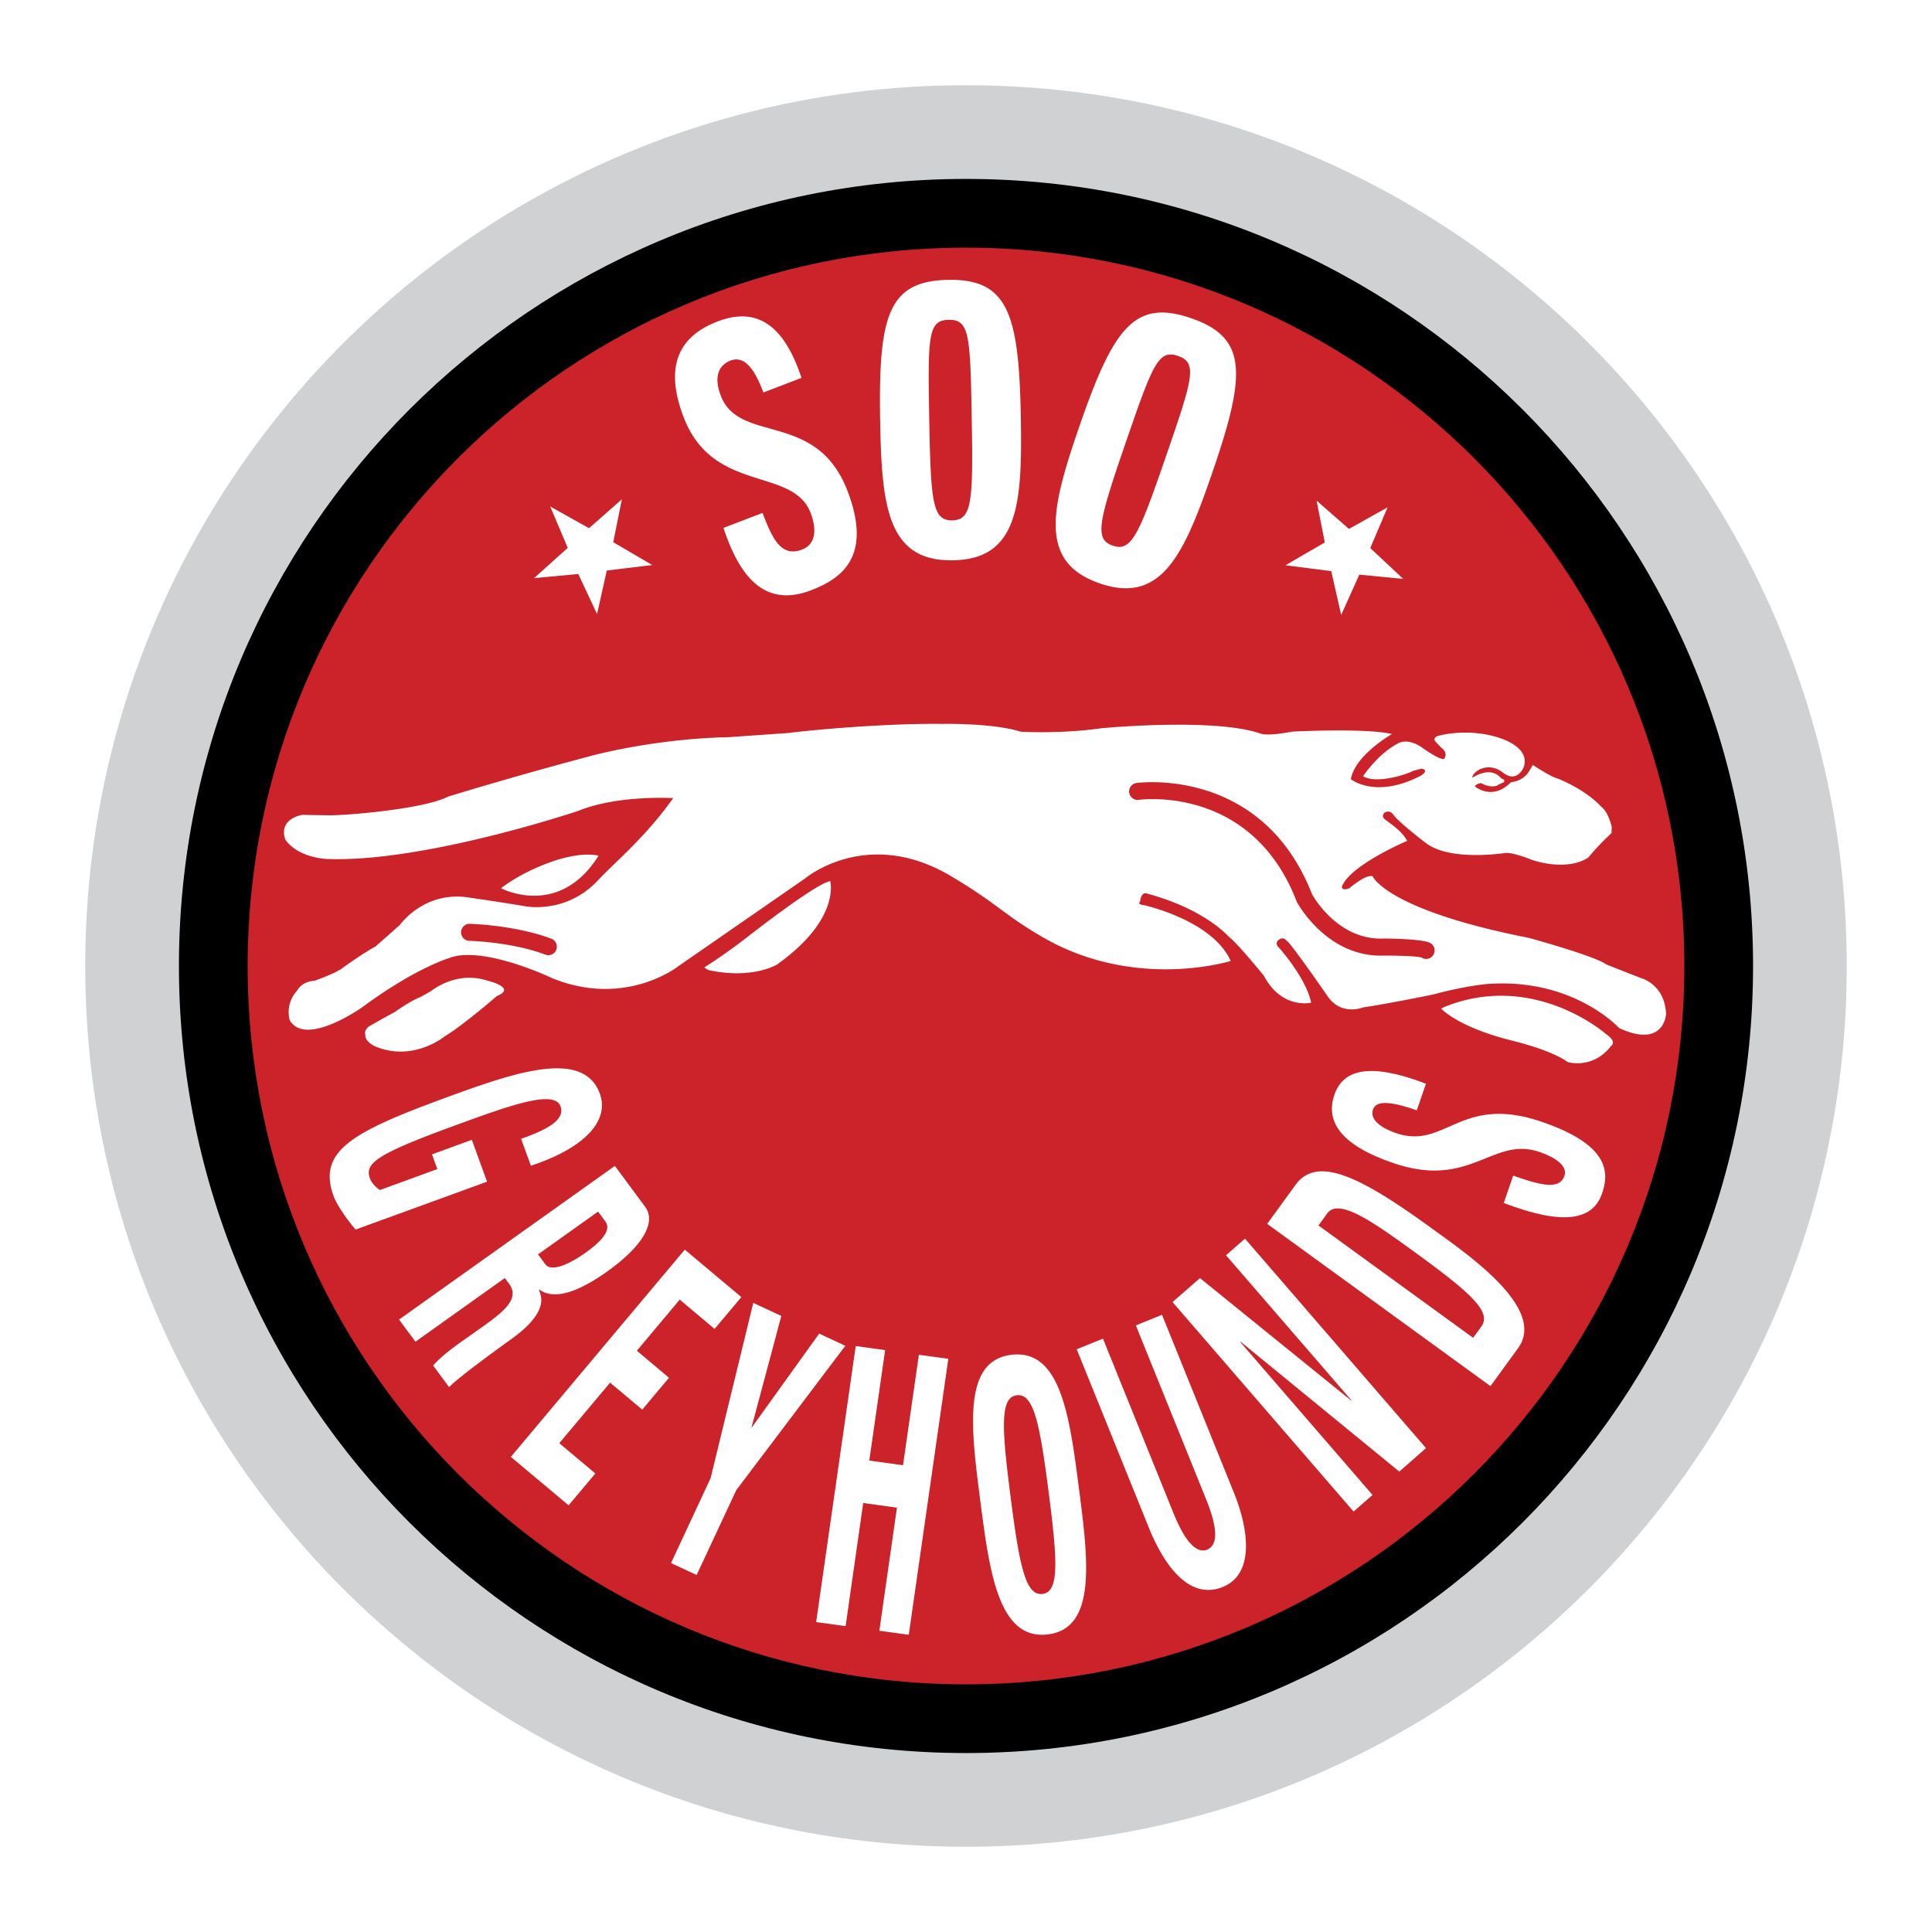 <svg xmlns="http://www.w3.org/2000/svg" width="2500" height="2500" viewBox="0 0 192.756 192.756"><path fill-rule="evenodd" clip-rule="evenodd" fill="#fff" d="M0 0h192.756v192.756H0V0z"/><path d="M8.504 96.379v-.002c0-24.266 9.836-46.234 25.738-62.136C50.144 18.34 72.111 8.505 96.375 8.504h.005c24.264.001 46.233 9.836 62.135 25.738 15.9 15.902 25.736 37.869 25.736 62.133v.006c0 24.262-9.836 46.229-25.738 62.133-15.9 15.901-37.867 25.737-62.131 25.738h-.005c-24.266 0-46.234-9.837-62.136-25.739S8.505 120.644 8.504 96.383v-.004z" fill="#d0d1d3"/><path d="M17.852 96.379v-.002c.001-21.685 8.79-41.316 23-55.526 14.209-14.209 33.839-22.998 55.523-22.999h.005c21.684 0 41.315 8.789 55.526 23 14.207 14.209 22.996 33.839 22.998 55.523v.006c-.002 21.681-8.791 41.312-23 55.522s-33.84 23-55.522 23h-.005c-21.685 0-41.316-8.79-55.526-23.001-14.209-14.21-22.998-33.84-22.999-55.52v-.003z"/><path d="M24.708 96.379c0-39.586 32.085-71.671 71.671-71.671 39.584 0 71.67 32.084 71.67 71.671 0 39.58-32.086 71.67-71.67 71.67-39.587 0-71.671-32.09-71.671-71.67z" fill-rule="evenodd" clip-rule="evenodd" fill="#cc2229"/><path d="M104.016 93.495c9.27 5.376 18.771 2.38 18.771 2.38-1.832-4.091-8.686-5.576-8.686-5.576-.703-.072-.352-.346-.352-.346.117-1.013.623-.82.623-.82 5.84 1.558 8.18 4.283 8.18 4.283.857.623 3.547 3.938 3.547 3.938 1.791 3.388 4.709 2.686 4.709 2.686-.465-2.414-3.152-5.433-3.152-5.433-.586-.504-.078-.84-.078-.84.486-.367.775.081.775.081.24-.041 4.092 5.53 4.092 5.53 1.365 2.028 3.547 1.134 3.547 1.134 2.414-.352 6.975-1.286 6.975-1.286 3.309-.896 5.449-1.054 5.449-1.054 8.566-.623 13.129 4.401 13.129 4.401 4.475 2.062 4.674-1.366 4.674-1.366-.08-2.917-2.375-3.58-2.375-3.58-.939-.352-3.586-1.405-3.586-1.405-1.166-.856-7.711-2.645-7.711-2.645-14.26-2.806-15.602-6.154-15.602-6.154-.703-.215-2.336 1.207-2.336 1.207-.838.29-.719-.199-.719-.199.855-2.141 6.504-4.537 6.504-4.537-.582-1.089-1.869-1.831-2.262-2.183-.35-.312 0-.624 0-.624.602-.368.936.278.936.278.814.953 3.195 2.743 3.195 2.743 2.414 1.87 7.887.997 7.887.997.799-.103 2.781.72 2.781.72 3.859 1.166 5.576-.312 5.576-.312.992-1.23 2.277-2.398 2.277-2.398l.018-.623c-.391-1.576-1.01-1.966-1.01-1.966-1.717-1.87-4.48-2.884-4.48-2.884-.623-.152-2.381-1.325-2.381-1.325l-.367.623c-.664 1.071-1.809 1.093-1.809 1.093-1.873 1.926-3.607.424-3.607.424.158-.288.623-.328.623-.328.867.509 1.541.271 1.541.271.312-.193.758-.368.758-.368v-.255c-.174 0-.35-.175-.35-.175-1.082-1.241-2.822 0-2.822 0-.039-.567 1.518-1.723 3.076-.504 1.371 1.065 2.023-.511 2.023-.511.781-1.981-2.256-2.918-2.256-2.918-3.154-1.092-6.08-.294-6.08-.294-.734.119-.504.545-.504.545l.641.686c.742.543.279 1.109.279 1.109-.494.137-2.342-1.23-2.342-1.23-1.398-.877-2.236-.328-2.236-.328-2.029 1.047-3.508 3.291-3.508 3.291 1.287.777 4.221-.119 5.025-.549l.799-.209c.873.175-.098.719-.098.719-4.52 2.334-6.945.328-6.945.328.438-2.43 4.107-4.499 4.107-4.499-2.639-.628-9.971-.243-9.971-.243-2.537.493-3.133.198-3.133.198-4.641-1.609-15.881-.538-15.881-.538-4.006.583-8.029.352-8.029.352-2.877-.896-7.864-.782-7.864-.782-6.271-.074-14.26.742-15.268.901l-6.079.424c-7.52.16-13.711 1.871-13.711 1.871-8.062 2.142-14.216 4.051-14.216 4.051-2.533 1.286-10.441 1.91-11.999 1.869l-2.606-.04c-2.533.584-1.639 2.494-1.639 2.494 1.36 1.869 4.205 1.908 4.205 1.908 9.66.352 24.969-4.788 24.969-4.788 4.01-1.636 9.506-1.284 9.506-1.284-2.73 3.853-5.767 6.345-7.518 8.214-3.19 3.4-7.247 2.573-7.247 2.573-2.532-.432-5.903-.912-5.903-.912-3.893-.459-6.148 2.163-6.624 2.798l-2.407 2.125c-.788.415-2.317 1.439-3.394 2.221-.623.453-2.646 1.19-2.646 1.19-1.383.113-1.733.935-1.733.935-1.327 1.423-.782 3.019-.782 3.019 1.58 2.703 7.206-1.284 7.206-1.284 5.337-3.938 8.669-4.913 8.669-4.913 3.371-1.343 10.379 2.028 10.379 2.028 7.336 2.93 12.543-1.246 12.543-1.246l12.657-8.766s6.159-5.178 14.533-.192c4.7 2.799 5.233 3.825 9.12 6.074zm9.603-13.693a.847.847 0 0 1-.238-1.679c.035-.005 12.498-1.771 17.523 11.096.168.305 2.633 4.616 7.154 4.42h.035c.012 0 3.869.001 4.631.46.4.243.527.765.287 1.167a.848.848 0 0 1-1.164.289c-.336-.203-3.359-.216-3.717-.217h-.038c-5.717.223-8.674-5.297-8.684-5.311l-.049-.106c-4.513-11.713-15.709-10.122-15.74-10.119zm24.475 15.535h.027-.027zm-91.211-1.468a.85.85 0 1 1 0-1.699c.013 0 4.566.128 8.131 1.488.435.166.655.66.49 1.096a.851.851 0 0 1-1.094.491c-3.297-1.257-7.515-1.376-7.527-1.376zm96.9 6.753s1.637 1.869 7.207 3.234c0 0 3.777.896 5.41 2.103 0 0 2.531.782 4.361-1.637 0 0 .623-.346-.543-1.168 0 0-7.168-6.312-16.123-2.685l-.312.153zm-73.518-4.101s2.062-1.275 4.579-3.252c0 0 6.588-5.15 7.988-5.359 0 0 1.07 3.791-5.314 8.322 0 0-2.47 1.525-6.885.538l-.368-.249zm-27.268 2.368s2.477-2.086 5.638-1.048c0 0 2.98.701.952 1.523 0 0-3.434 2.975-5.207 4.023 0 0-3.196 2.663-7.06.962 0 0-.952-.487-.867-1.092 0 0-.254-.607.692-1.038 0 0 1.342-.775 2.249-1.252 0 0 1.569-1.128 2.521-1.474l1.082-.604zm11.79-12.822c-3.03 1.1-4.799 2.55-4.799 2.55s5.767 3.082 9.734-3.248c-2.062-.452-4.935.698-4.935.698zM134.588 52.77l-3.231-2.821.817 4.17-3.916 2.277 4.56.584.993 4.38 1.808-4.029 4.385.425-3.293-3.077 1.734-4.068-3.857 2.159zM54.894 50.532l3.875 2.165 3.275-2.884-.861 4.283 3.898 2.277-4.539.55-.973 4.341-1.871-3.994-4.418.412 3.365-3.019-1.751-4.131zM52.968 116.305c5.467-1.807 7.841-4.539 6.879-7.19-1.609-4.424-8.301-2.174-14.822.199-9.823 3.575-13.398 5.467-11.74 10.018.392 1.075 1.638 2.713 2.194 3.342l13.115-4.776-1.518-4.176-3.978 1.45.533 1.468-5.733 2.091c-.437-.312-.827-.715-.991-1.161-.562-1.542.731-2.459 8.827-5.405 5.019-1.83 9.569-3.483 10.181-1.803.522 1.435-1.518 2.402-3.927 3.26l.98 2.683zM59.67 120.882l.726.981c.516.696.057 1.676-2.001 3.138-1.37.979-3.349 2.006-3.994 1.128l-.724-.976 5.993-4.271zm-9.308 6.63l.426.566c1.251 1.694-1.008 3.127-3.575 4.951-1.4 1.002-2.907 1.983-4 3.207l1.598 2.164c.747-.844 4.77-3.772 6.141-4.753 3.875-2.761 3.053-4.363 2.815-4.93l.063-.039c1.535 1.087 3.982.146 6.724-1.802 3.671-2.611 4.924-4.98 3.808-6.481l-3.015-4.073-21.535 15.331 1.638 2.21 8.912-6.351zM56.73 150.185l2.669-3.178-3.598-3.02 5.071-6.04 3.207 2.692 2.668-3.179-3.206-2.697 4.276-5.1 3.479 2.925 2.669-3.179-5.643-4.735-17.355 20.679 5.763 4.832zM66.95 155.947l2.555 1.19 3.956-8.47 10.877-14.396-2.606-1.219-6.769 9.427 2.99-11.189-2.797-1.303-4.257 17.484-3.949 8.476zM86.73 145.72l1.58-11.019-2.934-.407-3.949 27.539 2.94.403 1.756-12.284 3.366.466-1.757 12.282 2.936.403 3.947-27.536-2.939-.402-1.581 11.02-3.365-.465zM104.004 159.029c-1.684.192-2.289-2.771-3.178-9.689-.891-6.922-1.061-9.937.623-10.136 1.684-.197 2.283 2.771 3.178 9.689.891 6.918 1.061 9.937-.623 10.136zm.521 4.039c4.924-.578 4.039-7.462 3.127-14.526-.922-7.144-1.801-13.955-6.725-13.377-4.93.578-4.051 7.383-3.127 14.527.913 7.071 1.796 13.95 6.725 13.376zM113.324 132.236l7.031 17.399c1.115 2.776 1.211 4.51.074 4.974-.959.386-2.107-.561-3.354-3.648l-7.031-17.405-2.619 1.061 7.174 17.75c1.902 4.713 4.498 7.134 7.375 5.973 3.189-1.287 2.646-5.666 1.135-9.411l-7.174-17.751-2.611 1.058zM136.938 149.153l-13.211-15.279.027-.028 15.853 12.974 2.668-2.34-18.06-20.9-1.895 1.659 12.512 14.47-.029.022-15.082-12.214-2.737 2.39 18.063 20.901 1.891-1.655zM131.545 122.265l.873-1.206c1.178-1.616 4.787 1.009 8.895 3.987 5.58 4.057 7.512 5.882 6.48 7.305l-.82 1.121-15.428-11.207zm17.16 16.027l2.76-3.795c2.889-3.982-5.139-9.411-8.561-11.903-6.945-5.043-11.434-7.428-13.654-4.375l-2.822 3.887 22.277 16.186zM153.861 111.937c-8.186-2.822-9.637 2.811-14.578 1.111-1.807-.625-2.6-1.479-2.293-2.364.379-1.099 2.418-.576 4.361.092l.918-2.651c-5.383-2.058-8.221-1.559-9.133 1.094-1.139 3.319 1.768 5.41 5.848 6.809 7.75 2.67 9.926-2.707 14.617-1.094 1.762.607 2.799 1.469 2.48 2.386-.516 1.497-2.623.833-5.111-.027l-.939 2.726c4.459 1.692 8.646 2.43 9.803-.941.713-2.076.775-4.819-5.973-7.141zM84.554 48.975c-3.093-8.062-10.77-4.624-12.639-9.49-.681-1.772-.3-3.019.962-3.507 1.575-.601 2.555 1.264 3.292 3.178l3.796-1.455c-1.802-5.462-4.583-7.083-8.38-5.625-4.747 1.823-4.913 5.552-3.371 9.562 2.929 7.638 10.884 4.913 12.657 9.53.667 1.739.47 3.155-.845 3.66-2.142.827-3.008-1.206-3.948-3.654l-3.899 1.495c1.502 4.517 3.904 8.074 8.726 6.227 2.97-1.14 6.199-3.282 3.649-9.921zM94.588 27.921c-5.978.107-6.958 3.602-6.776 14.033.146 8.56.73 14.062 7.262 13.948 6.533-.113 6.923-5.631 6.775-14.192-.179-10.429-1.283-13.892-7.261-13.789zm.068 3.988c2.084-.039 2.153 1.564 2.295 9.967.147 8.242.005 10.006-1.943 10.039-1.943.034-2.147-1.723-2.295-9.967-.149-8.401-.142-10.005 1.943-10.039zM118.83 31.745c-5.648-1.949-7.766 1.002-11.166 10.866-2.787 8.096-4.119 13.468 2.057 15.593 6.18 2.129 8.432-2.924 11.219-11.014 3.398-9.87 3.546-13.502-2.11-15.445zm-1.297 3.768c1.973.68 1.486 2.21-1.252 10.153-2.684 7.796-3.422 9.405-5.264 8.771-1.84-.634-1.428-2.351 1.252-10.153 2.737-7.944 3.293-9.45 5.264-8.771z" fill-rule="evenodd" clip-rule="evenodd" fill="#fff"/></svg>